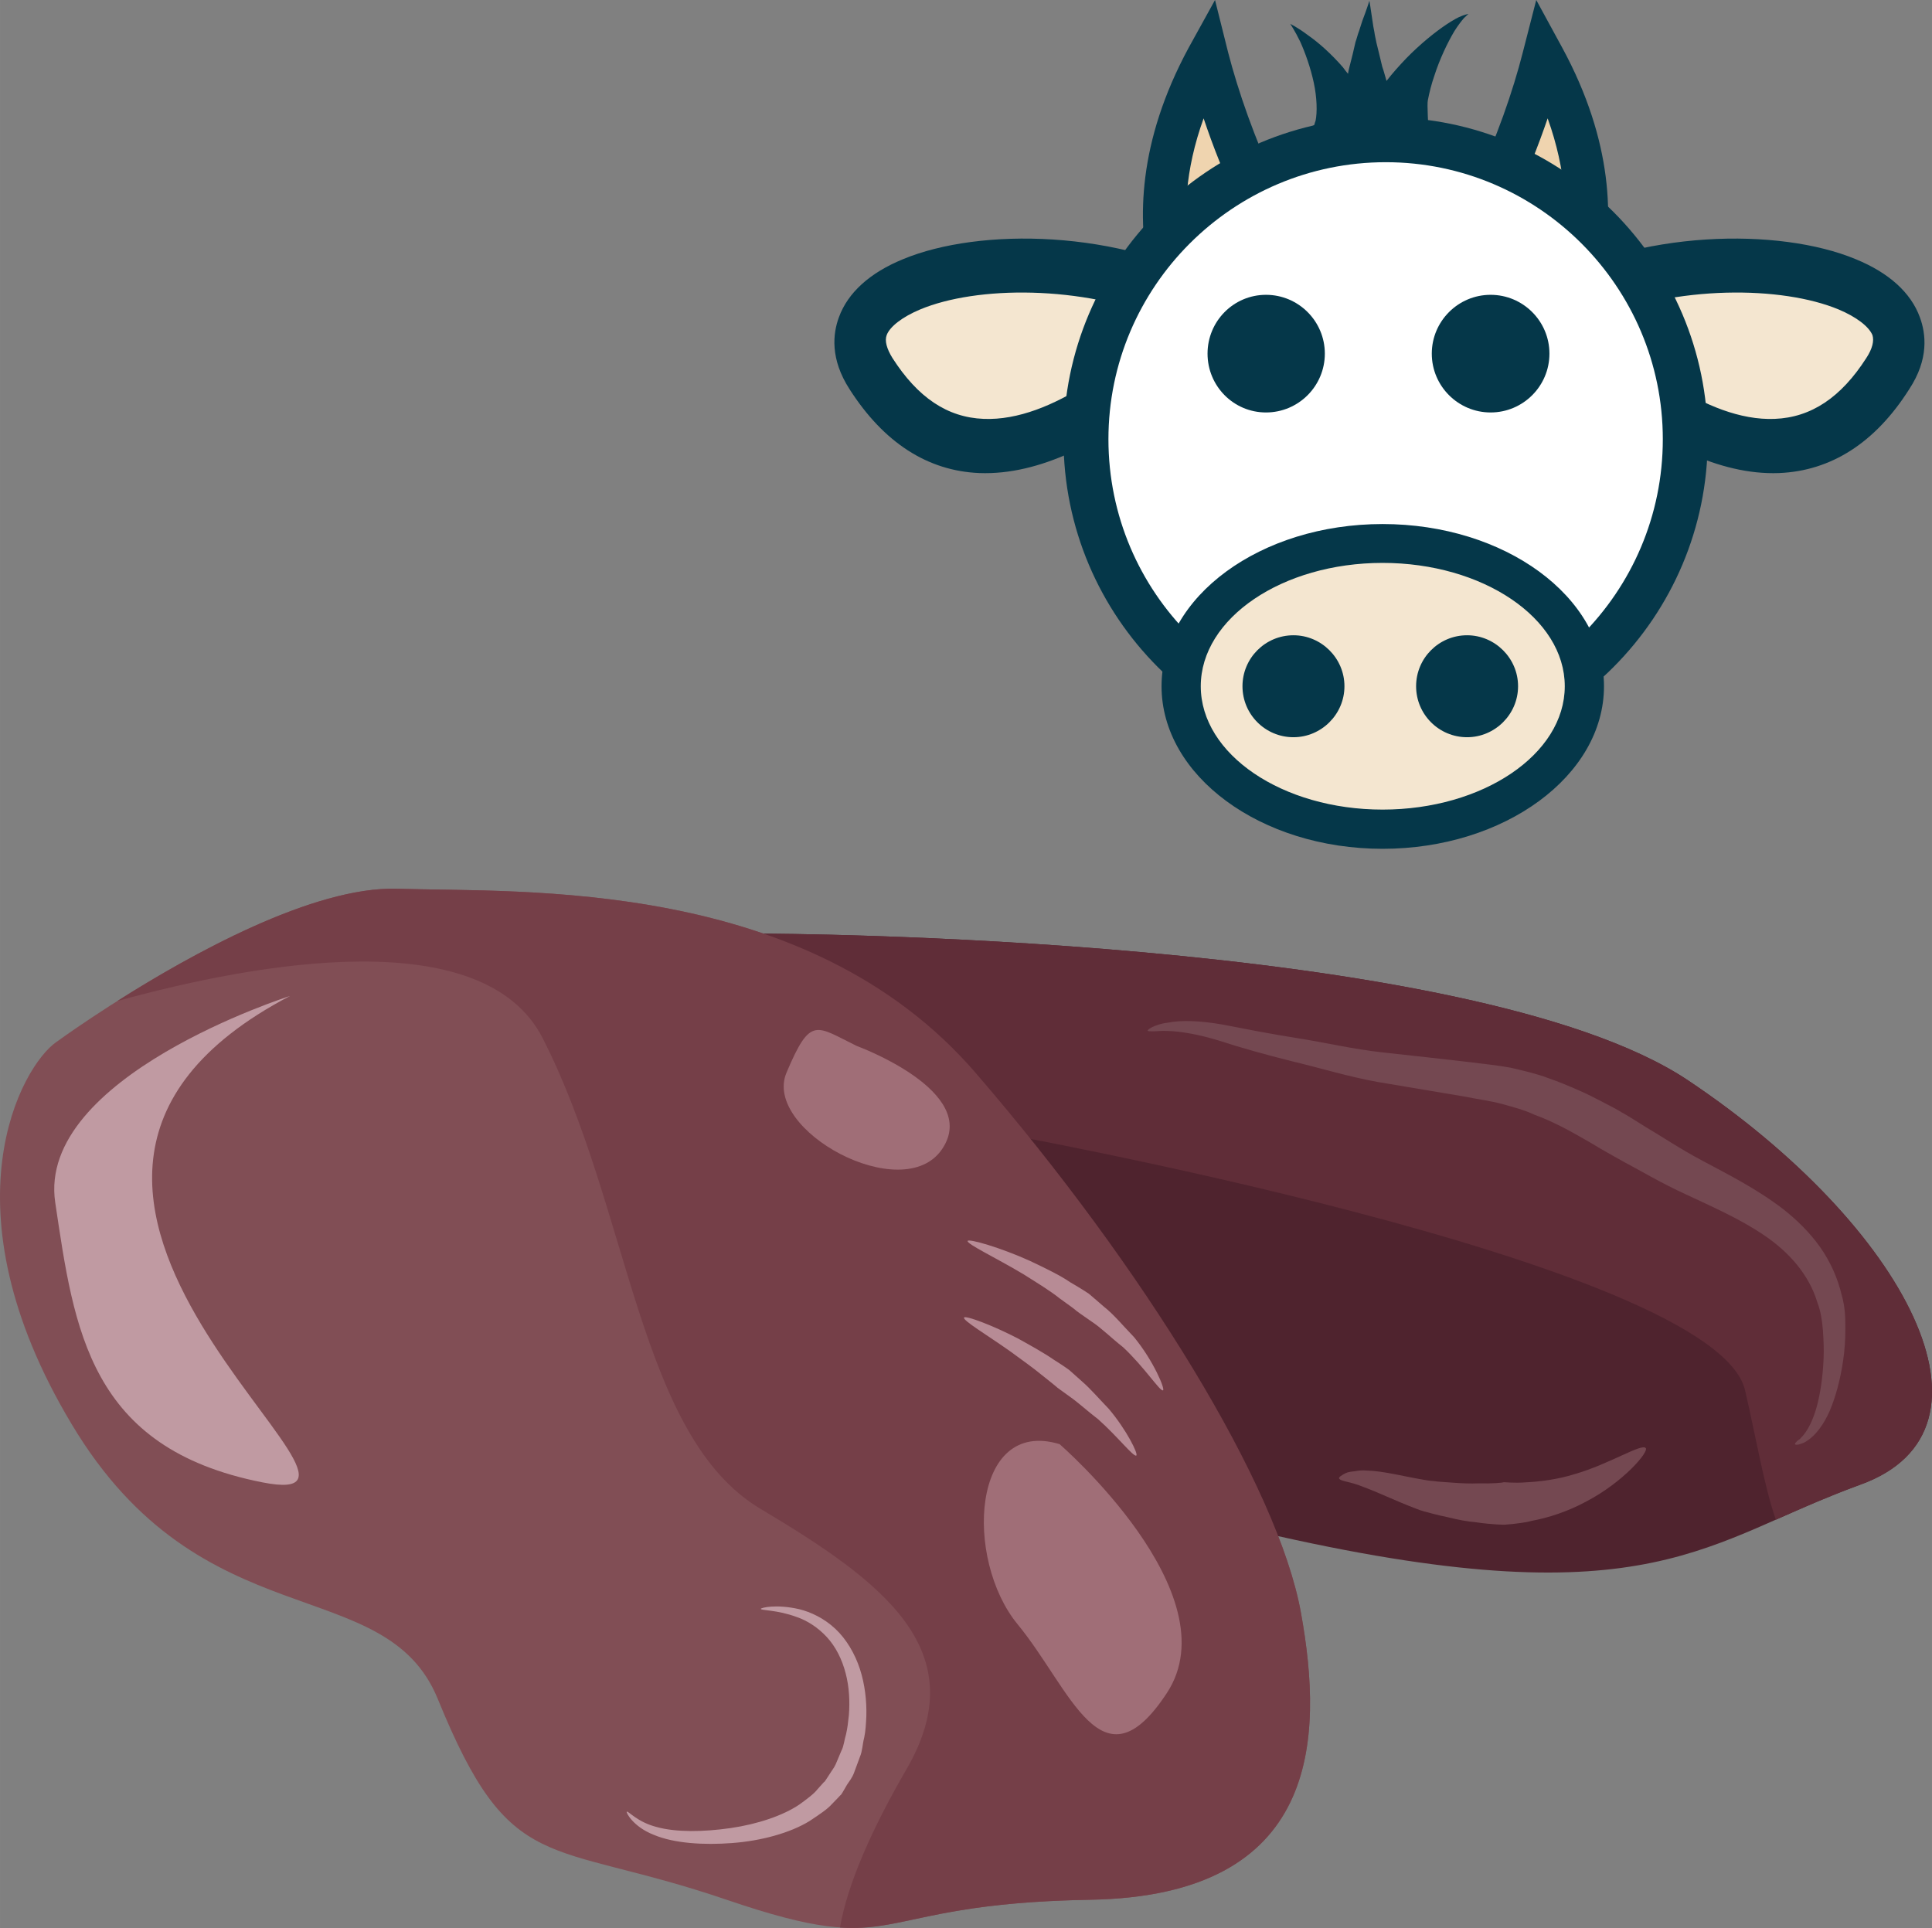 <?xml version="1.0" encoding="UTF-8" standalone="no"?>
<!-- Creator: CorelDRAW Home & Student X7 -->

<svg
   xmlns:dc="http://purl.org/dc/elements/1.1/"
   xmlns:cc="http://creativecommons.org/ns#"
   xmlns:rdf="http://www.w3.org/1999/02/22-rdf-syntax-ns#"
   xmlns:svg="http://www.w3.org/2000/svg"
   xmlns="http://www.w3.org/2000/svg"
   xmlns:sodipodi="http://sodipodi.sourceforge.net/DTD/sodipodi-0.dtd"
   xmlns:inkscape="http://www.inkscape.org/namespaces/inkscape"
   xml:space="preserve"
   width="54.191mm"
   height="54.082mm"
   version="1.1"
   style="clip-rule:evenodd;fill-rule:evenodd;image-rendering:optimizeQuality;shape-rendering:geometricPrecision;text-rendering:geometricPrecision"
   viewBox="0 0 5419.067 5408.197"
   id="svg67"
   sodipodi:docname="4107.svg"
   inkscape:version="0.92.4 (5da689c313, 2019-01-14)"><rect x="0" y="0" width="5419.067" height="5408.197" fill="#808080" stroke="none"/><sodipodi:namedview
   pagecolor="#ffffff"
   bordercolor="#666666"
   borderopacity="1"
   objecttolerance="10"
   gridtolerance="10"
   guidetolerance="10"
   inkscape:pageopacity="0"
   inkscape:pageshadow="2"
   inkscape:window-width="640"
   inkscape:window-height="480"
   id="namedview69"
   showgrid="false"
   inkscape:zoom="0.2102413"
   inkscape:cx="101.25484"
   inkscape:cy="91.698777"
   inkscape:window-x="0"
   inkscape:window-y="0"
   inkscape:window-maximized="0"
   inkscape:current-layer="svg67" />
 <defs
   id="defs4">
  <style
   type="text/css"
   id="style2">
   <![CDATA[
    .fil1 {fill:#053749;fill-rule:nonzero}
    .fil5 {fill:#4F232E;fill-rule:nonzero}
    .fil6 {fill:#602D38;fill-rule:nonzero}
    .fil11 {fill:#744851;fill-rule:nonzero}
    .fil7 {fill:#753F48;fill-rule:nonzero}
    .fil4 {fill:#814E55;fill-rule:nonzero}
    .fil8 {fill:#A06E77;fill-rule:nonzero}
    .fil9 {fill:#B78B95;fill-rule:nonzero}
    .fil10 {fill:#C09AA2;fill-rule:nonzero}
    .fil0 {fill:#EFD4AF;fill-rule:nonzero}
    .fil2 {fill:#F4E6D0;fill-rule:nonzero}
    .fil3 {fill:white;fill-rule:nonzero}
   ]]>
  </style>
 </defs>
 <g
   id="Vrstva_x0020_1"
   transform="translate(-7820.966,-11868)">
  <g
   id="_431779904">
   <path
   class="fil0"
   d="m 11208,12865 c 0,0 -271,-334 0,-834 0,0 146,572 375,656 z"
   id="path7"
   inkscape:connector-curvature="0"
   style="fill:#efd4af;fill-rule:nonzero" />
   <path
   class="fil1"
   d="m 11197,12200 c -106,293 -16,505 32,588 l 232,-110 c -125,-113 -214,-329 -264,-478 z m -5,739 -31,-37 c -12,-15 -292,-371 -6,-900 l 74,-134 37,148 c 54,209 192,562 337,615 l 135,49 z"
   id="path9"
   inkscape:connector-curvature="0"
   style="fill:#053749;fill-rule:nonzero" />
   <path
   class="fil0"
   d="m 12151,12865 c 0,0 271,-334 0,-834 0,0 -146,572 -376,656 z"
   id="path11"
   inkscape:connector-curvature="0"
   style="fill:#efd4af;fill-rule:nonzero" />
   <path
   class="fil1"
   d="m 11897,12678 233,110 c 48,-83 138,-293 32,-588 -51,149 -140,365 -265,478 z m 270,261 -547,-259 135,-49 c 145,-53 284,-406 337,-615 l 38,-148 73,134 c 287,529 6,885 -6,900 z"
   id="path13"
   inkscape:connector-curvature="0"
   style="fill:#053749;fill-rule:nonzero" />
   <path
   class="fil2"
   d="m 11213,12740 c 0,0 -602,719 -949,177 -186,-291 517,-420 949,-177 z"
   id="path15"
   inkscape:connector-curvature="0"
   style="fill:#f4e6d0;fill-rule:nonzero" />
   <path
   class="fil1"
   d="m 11090,12765 c -237,-98 -530,-95 -688,-29 -50,21 -85,48 -94,72 -6,16 0,38 16,64 71,111 154,167 256,171 194,8 404,-173 510,-278 z m -916,-7 c 25,-69 87,-125 180,-163 214,-89 608,-84 896,78 l 78,43 -61,73 c -15,17 -355,419 -699,406 -145,-6 -268,-85 -364,-235 -55,-85 -47,-156 -30,-202 z"
   id="path17"
   inkscape:connector-curvature="0"
   style="fill:#053749;fill-rule:nonzero" />
   <path
   class="fil2"
   d="m 12166,12740 c 0,0 602,719 950,177 186,-291 -518,-420 -950,-177 z"
   id="path19"
   inkscape:connector-curvature="0"
   style="fill:#f4e6d0;fill-rule:nonzero" />
   <path
   class="fil1"
   d="m 12799,13043 c 102,-4 186,-60 257,-171 17,-26 22,-48 17,-64 -10,-24 -45,-51 -95,-72 -159,-66 -452,-69 -689,29 106,105 316,286 510,278 z m 377,-83 c -95,150 -219,229 -365,235 -343,13 -684,-389 -699,-406 l -61,-73 79,-43 c 288,-162 682,-167 896,-78 93,38 155,94 180,163 17,46 26,117 -30,202 z"
   id="path21"
   inkscape:connector-curvature="0"
   style="fill:#053749;fill-rule:nonzero" />
   <path
   class="fil3"
   d="m 12548,13100 c 0,465 -376,841 -840,841 -465,0 -841,-376 -841,-841 0,-464 376,-840 841,-840 464,0 840,376 840,840 z"
   id="path23"
   inkscape:connector-curvature="0"
   style="fill:#ffffff;fill-rule:nonzero" />
   <path
   class="fil1"
   d="m 11708,12323 c -429,0 -778,349 -778,777 0,430 349,778 778,778 428,0 777,-348 777,-778 0,-428 -349,-777 -777,-777 z m 0,1682 c -499,0 -904,-406 -904,-905 0,-497 405,-903 904,-903 498,0 903,406 903,903 0,499 -405,905 -903,905 z"
   id="path25"
   inkscape:connector-curvature="0"
   style="fill:#053749;fill-rule:nonzero" />
   <path
   class="fil2"
   d="m 12265,13793 c 0,222 -253,401 -566,401 -312,0 -565,-179 -565,-401 0,-221 253,-401 565,-401 313,0 566,180 566,401 z"
   id="path27"
   inkscape:connector-curvature="0"
   style="fill:#f4e6d0;fill-rule:nonzero" />
   <path
   class="fil1"
   d="m 11699,13447 c -281,0 -510,155 -510,346 0,191 229,346 510,346 281,0 511,-155 511,-346 0,-191 -230,-346 -511,-346 z m 0,802 c -342,0 -620,-205 -620,-456 0,-252 278,-455 620,-455 342,0 621,203 621,455 0,251 -279,456 -621,456 z"
   id="path29"
   inkscape:connector-curvature="0"
   style="fill:#053749;fill-rule:nonzero" />
   <path
   class="fil1"
   d="m 11592,13793 c 0,79 -65,143 -143,143 -79,0 -143,-64 -143,-143 0,-79 64,-143 143,-143 78,0 143,64 143,143 z"
   id="path31"
   inkscape:connector-curvature="0"
   style="fill:#053749;fill-rule:nonzero" />
   <path
   class="fil1"
   d="m 12079,13793 c 0,79 -65,143 -143,143 -79,0 -143,-64 -143,-143 0,-79 64,-143 143,-143 78,0 143,64 143,143 z"
   id="path33"
   inkscape:connector-curvature="0"
   style="fill:#053749;fill-rule:nonzero" />
   <path
   class="fil1"
   d="m 11537,12860 c 0,91 -74,165 -165,165 -91,0 -164,-74 -164,-165 0,-91 73,-165 164,-165 91,0 165,74 165,165 z"
   id="path35"
   inkscape:connector-curvature="0"
   style="fill:#053749;fill-rule:nonzero" />
   <path
   class="fil1"
   d="m 12167,12860 c 0,91 -74,165 -165,165 -91,0 -165,-74 -165,-165 0,-91 74,-165 165,-165 91,0 165,74 165,165 z"
   id="path37"
   inkscape:connector-curvature="0"
   style="fill:#053749;fill-rule:nonzero" />
   <path
   class="fil1"
   d="m 11923,11912 c -12,4 -27,13 -44,24 -33,22 -75,56 -114,96 -19,20 -38,41 -55,63 -4,-13 -7,-26 -12,-40 -5,-22 -11,-45 -16,-66 -2,-11 -5,-22 -6,-31 -2,-10 -4,-20 -5,-29 -5,-35 -9,-59 -9,-59 0,0 -7,23 -20,57 -3,9 -6,18 -9,28 -4,10 -6,20 -10,31 -5,23 -11,47 -17,70 -2,7 -3,13 -4,19 -5,-6 -10,-12 -14,-18 -33,-38 -69,-70 -98,-90 -29,-22 -50,-32 -50,-32 0,0 13,19 28,50 14,31 29,73 38,115 9,42 10,83 5,107 -2,4 -3,12 -5,13 l -2,1 c -1,0 -1,0 -2,4 -4,9 -6,14 -6,14 l 165,21 c 0,0 0,1 1,2 2,5 4,9 5,14 4,6 9,13 13,18 4,6 8,10 13,14 3,2 1,2 2,3 3,2 3,4 3,4 l 90,-75 c -4,63 23,-7 25,-5 2,2 13,-5 14,-3 1,-10 -4,-71 -1,-83 4,-21 10,-45 18,-68 15,-47 37,-93 56,-125 10,-16 20,-29 27,-37 8,-8 13,-12 13,-12 0,0 -6,1 -17,5 z"
   id="path39"
   inkscape:connector-curvature="0"
   style="fill:#053749;fill-rule:nonzero" />
  </g>
  <path
   class="fil4"
   d="m 7979,14791 c 0,0 601,-440 956,-430 354,11 1149,-32 1622,516 473,548 849,1160 913,1515 64,354 54,794 -591,805 -644,11 -516,172 -1020,0 -505,-172 -605,-60 -810,-563 -147,-361 -662,-160 -1027,-771 -366,-610 -139,-1006 -43,-1072 z"
   id="path42"
   inkscape:connector-curvature="0"
   style="fill:#814e55;fill-rule:nonzero" />
  <path
   class="fil5"
   d="m 9963,14487 c 0,0 1980,3 2592,411 612,409 913,981 483,1135 -429,154 -579,380 -1632,144 l -1032,-408 z"
   id="path44"
   inkscape:connector-curvature="0"
   style="fill:#4f232e;fill-rule:nonzero" />
  <path
   class="fil6"
   d="m 12555,14898 c -612,-408 -2592,-411 -2592,-411 l 97,302 520,249 c 0,0 2054,366 2136,731 33,144 53,266 86,362 74,-33 150,-66 236,-98 430,-154 129,-726 -483,-1135 z"
   id="path46"
   inkscape:connector-curvature="0"
   style="fill:#602d38;fill-rule:nonzero" />
  <path
   class="fil7"
   d="m 10557,14877 c -473,-548 -1268,-505 -1622,-516 -236,-7 -580,185 -785,315 395,-109 1027,-221 1193,104 247,484 268,1117 612,1321 344,205 602,398 408,731 -98,169 -165,322 -186,443 178,12 249,-70 702,-78 645,-11 655,-451 591,-805 -64,-355 -440,-967 -913,-1515 z"
   id="path48"
   inkscape:connector-curvature="0"
   style="fill:#753f48;fill-rule:nonzero" />
  <path
   class="fil8"
   d="m 10224,14802 c 0,0 350,128 239,290 -110,161 -504,-54 -436,-215 68,-161 82,-131 197,-75 z"
   id="path50"
   inkscape:connector-curvature="0"
   style="fill:#a06e77;fill-rule:nonzero" />
  <path
   class="fil8"
   d="m 10793,15919 c 0,0 484,419 301,698 -183,279 -269,-11 -419,-193 -150,-183 -129,-580 118,-505 z"
   id="path52"
   inkscape:connector-curvature="0"
   style="fill:#a06e77;fill-rule:nonzero" />
  <path
   class="fil9"
   d="m 11083,15768 c -8,4 -52,-65 -112,-121 -32,-25 -61,-54 -87,-71 -26,-18 -43,-30 -44,-31 0,-1 -19,-15 -47,-35 -26,-21 -64,-44 -102,-68 -77,-46 -158,-84 -156,-93 3,-7 91,18 175,56 42,20 84,40 113,60 31,18 51,31 52,32 1,1 18,15 43,37 26,20 54,54 84,85 55,67 88,147 81,149 z"
   id="path54"
   inkscape:connector-curvature="0"
   style="fill:#b78b95;fill-rule:nonzero" />
  <path
   class="fil9"
   d="m 11008,15951 c -8,4 -52,-53 -107,-102 -29,-22 -56,-47 -79,-63 -22,-16 -38,-27 -38,-28 -1,-1 -17,-14 -41,-33 -23,-19 -55,-42 -88,-66 -65,-46 -134,-87 -130,-95 3,-7 79,21 152,59 36,20 72,40 98,58 27,17 44,29 45,30 1,1 16,14 37,33 22,19 48,49 74,76 50,59 84,128 77,131 z"
   id="path56"
   inkscape:connector-curvature="0"
   style="fill:#b78b95;fill-rule:nonzero" />
  <path
   class="fil10"
   d="m 9579,16950 c 4,-3 29,29 84,43 54,15 131,14 207,3 76,-11 147,-35 193,-66 22,-16 41,-30 51,-43 11,-12 17,-19 18,-20 2,0 7,-9 17,-24 4,-7 11,-15 16,-26 5,-12 10,-24 16,-38 7,-13 8,-30 13,-46 4,-17 6,-35 8,-54 3,-38 1,-79 -9,-117 -10,-39 -28,-75 -53,-102 -25,-27 -55,-46 -84,-56 -57,-21 -101,-18 -101,-23 0,-3 43,-14 108,1 32,8 69,25 101,55 31,29 55,70 69,113 14,43 19,89 18,131 -1,21 -2,42 -6,61 -5,19 -5,38 -12,54 -6,17 -12,32 -17,46 -5,13 -13,23 -19,32 -11,19 -17,30 -19,30 -1,1 -9,10 -23,24 -13,15 -36,30 -63,48 -55,34 -137,56 -218,62 -79,6 -162,1 -219,-23 -59,-23 -79,-64 -76,-65 z"
   id="path58"
   inkscape:connector-curvature="0"
   style="fill:#c09aa2;fill-rule:nonzero" />
  <path
   class="fil10"
   d="m 8634,14662 c 0,0 -712,226 -658,580 53,355 95,688 580,784 486,97 -964,-818 78,-1364 z"
   id="path60"
   inkscape:connector-curvature="0"
   style="fill:#c09aa2;fill-rule:nonzero" />
  <path
   class="fil11"
   d="m 12856,15919 c -1,-2 2,-5 6,-9 2,-1 5,-4 8,-6 3,-3 6,-7 10,-11 13,-16 27,-43 37,-80 10,-37 17,-84 19,-135 1,-25 0,-52 -2,-79 -2,-27 -7,-56 -15,-76 v 0 l -1,-3 c -23,-76 -79,-140 -149,-187 -69,-47 -148,-81 -218,-114 -72,-33 -130,-68 -172,-90 -41,-23 -66,-37 -69,-39 -2,-1 -21,-13 -53,-31 -16,-9 -35,-20 -57,-31 -22,-11 -47,-23 -75,-33 -27,-13 -58,-21 -90,-30 -33,-9 -67,-13 -106,-21 -78,-13 -161,-27 -244,-41 -83,-15 -164,-40 -240,-58 -76,-19 -147,-39 -205,-58 -59,-18 -108,-26 -143,-27 -18,-1 -31,1 -41,1 -9,0 -15,0 -16,-2 0,-2 4,-5 13,-10 9,-4 23,-10 42,-12 38,-8 93,-6 155,5 62,12 133,26 209,38 77,12 157,31 239,40 82,9 165,18 242,27 38,5 81,9 118,16 38,9 74,17 105,29 32,11 60,23 85,34 26,11 46,22 64,31 35,18 55,29 57,31 3,1 28,16 69,42 41,24 94,60 160,95 67,36 148,76 225,135 38,30 74,65 103,106 29,41 50,88 61,136 l -1,-4 c 11,37 11,68 11,99 0,30 -2,59 -6,86 -8,55 -21,103 -38,143 -17,39 -40,68 -61,82 -5,3 -10,7 -14,8 -5,2 -9,3 -12,4 -6,1 -10,1 -10,-1 z"
   id="path62"
   inkscape:connector-curvature="0"
   style="fill:#744851;fill-rule:nonzero" />
  <path
   class="fil11"
   d="m 12437,15930 c 10,10 -63,96 -167,150 -51,28 -108,46 -152,54 -22,6 -41,7 -54,9 -14,1 -22,2 -22,2 -2,0 -35,0 -82,-7 -24,-2 -50,-7 -78,-14 -14,-3 -28,-6 -43,-10 -15,-4 -32,-8 -46,-14 -58,-22 -109,-47 -148,-61 -38,-16 -64,-15 -68,-24 -1,-3 5,-8 19,-15 7,-3 15,-4 25,-5 10,-2 21,-3 33,-2 47,1 106,17 161,26 14,3 26,3 39,5 14,1 28,2 41,3 27,2 52,3 72,2 42,1 70,-2 71,-3 2,-1 28,3 65,0 38,-2 87,-8 135,-23 97,-28 188,-87 199,-73 z"
   id="path64"
   inkscape:connector-curvature="0"
   style="fill:#744851;fill-rule:nonzero" />
 </g>
</svg>